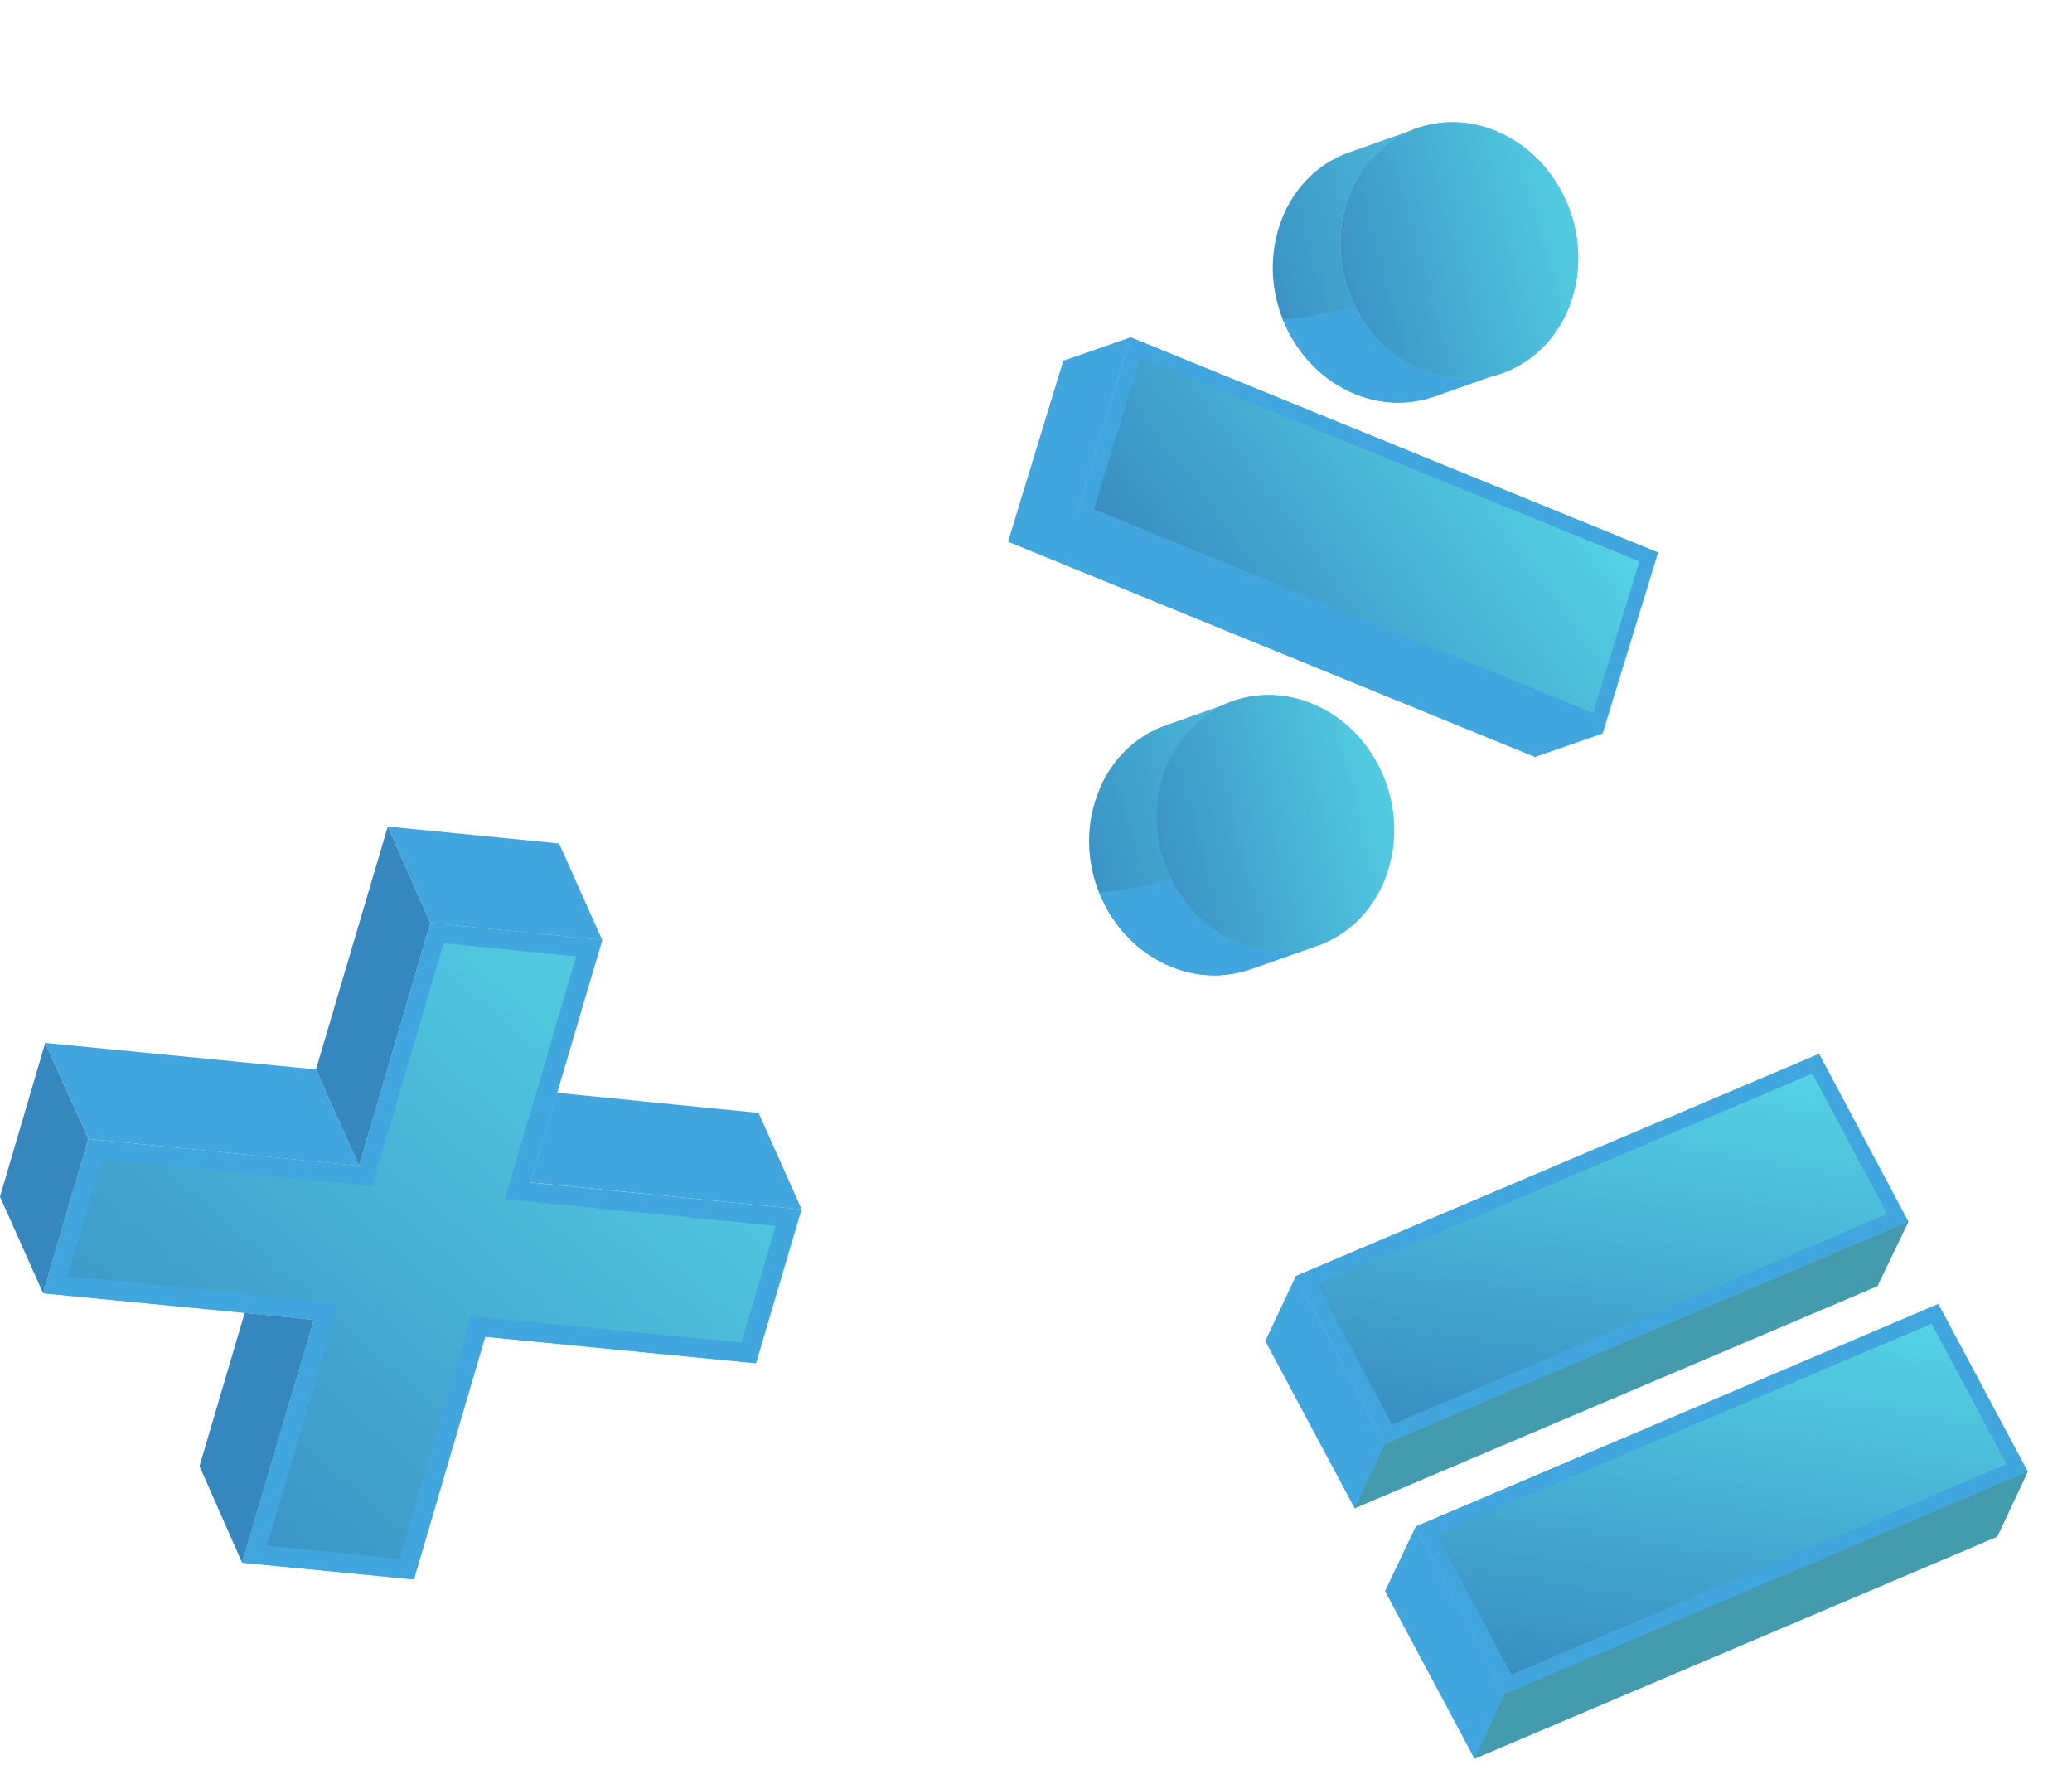 <?xml version="1.0" encoding="UTF-8"?> <svg xmlns="http://www.w3.org/2000/svg" width="168" height="145" viewBox="0 0 168 145" fill="none"><g clip-path="url(#clip0_138_1571)"><path d="M134.436 44.783L129.958 59.438L87.208 41.967L91.665 27.347L134.436 44.783Z" fill="url(#paint0_linear_138_1571)"></path><path d="M132.923 45.514L129.169 57.792L88.701 41.272L92.455 28.993L132.923 45.514ZM134.436 44.783L91.665 27.347L87.188 42.002L129.902 59.453L134.436 44.783Z" fill="#41A6DE"></path><path d="M87.208 41.967L91.665 27.347L86.212 29.243L81.734 43.899L124.449 61.349L129.958 59.438L87.208 41.967Z" fill="#41A6DE"></path><path d="M87.209 41.967L81.734 43.899L124.449 61.349L129.959 59.438L87.209 41.967Z" fill="#41A6DE"></path><path d="M121.278 10.599C126.342 12.696 129.135 18.688 127.499 24.09C125.862 29.492 120.452 32.125 115.368 30.063C110.305 27.966 107.532 21.939 109.148 16.572C110.764 11.205 116.195 8.537 121.278 10.599Z" fill="url(#paint1_linear_138_1571)"></path><path d="M127.499 24.09C128.993 19.175 126.788 13.715 122.519 11.227L121.9 12.289C125.745 14.53 127.622 19.419 126.296 23.721C125.614 26.027 124.105 27.804 122.062 28.795C120.096 29.736 117.896 29.782 115.79 28.934C115.417 28.764 115.043 28.593 114.691 28.388C110.881 26.167 108.969 21.258 110.295 16.956C110.977 14.65 112.486 12.873 114.508 11.917C116.474 10.976 118.675 10.931 120.78 11.778C121.153 11.949 121.527 12.119 121.88 12.325L122.499 11.262C122.111 11.036 121.667 10.825 121.258 10.634C116.195 8.537 110.764 11.205 109.148 16.572C107.653 21.487 109.859 26.947 114.092 29.415C114.48 29.641 114.924 29.852 115.333 30.043C120.417 32.105 125.848 29.436 127.499 24.09Z" fill="url(#paint2_linear_138_1571)"></path><path d="M109.879 31.939C112.055 32.828 114.27 32.839 116.239 32.136L121.713 30.204C119.744 30.907 117.494 30.876 115.353 30.007C110.305 27.966 107.532 21.939 109.148 16.572C110.081 13.511 112.258 11.317 114.918 10.402L109.444 12.333C106.784 13.249 104.607 15.443 103.674 18.504C102.022 23.85 104.795 29.877 109.879 31.939Z" fill="url(#paint3_linear_138_1571)"></path><path d="M115.332 30.043C112.889 29.045 111.017 27.148 109.849 24.855C109.625 24.914 109.366 24.953 109.143 25.012C107.465 25.457 105.779 25.755 104.029 25.921C105.117 28.595 107.167 30.833 109.878 31.939C112.054 32.828 114.269 32.839 116.274 32.157L121.748 30.225C119.758 30.963 117.508 30.932 115.332 30.043Z" fill="#41A6DE"></path><path d="M106.365 57.022C111.449 59.084 114.221 65.112 112.57 70.458C110.919 75.804 105.524 78.493 100.44 76.431C95.356 74.369 92.583 68.341 94.234 62.995C95.85 57.629 101.281 54.96 106.365 57.022Z" fill="url(#paint4_linear_138_1571)"></path><path d="M112.55 70.493C114.045 65.578 111.875 60.139 107.606 57.651L106.987 58.713C110.797 60.933 112.709 65.843 111.383 70.145C110.701 72.451 109.192 74.228 107.149 75.219C105.183 76.16 102.983 76.205 100.877 75.357C100.504 75.187 100.13 75.017 99.778 74.811C95.968 72.591 94.056 67.682 95.382 63.379C96.064 61.073 97.573 59.296 99.595 58.341C101.561 57.4 103.762 57.354 105.867 58.202C106.24 58.372 106.614 58.542 106.967 58.748L107.586 57.686C107.198 57.46 106.754 57.248 106.345 57.058C101.261 54.996 95.83 57.664 94.214 63.031C92.72 67.946 94.925 73.406 99.159 75.874C99.547 76.1 99.99 76.311 100.399 76.502C105.504 78.528 110.935 75.86 112.55 70.493Z" fill="url(#paint5_linear_138_1571)"></path><path d="M94.966 78.363C97.142 79.252 99.357 79.262 101.361 78.581L106.835 76.649C104.866 77.351 102.616 77.32 100.475 76.451C95.391 74.389 92.619 68.362 94.27 63.016C95.203 59.955 97.38 57.761 100.04 56.846L94.566 58.778C91.906 59.693 89.729 61.887 88.796 64.948C87.109 70.273 89.882 76.301 94.966 78.363Z" fill="url(#paint6_linear_138_1571)"></path><path d="M100.42 76.466C97.976 75.469 96.105 73.572 94.937 71.278C94.713 71.338 94.454 71.376 94.231 71.436C92.553 71.881 90.867 72.179 89.117 72.344C90.205 75.018 92.255 77.257 94.966 78.363C97.142 79.252 99.357 79.262 101.362 78.581L106.836 76.649C104.832 77.33 102.596 77.355 100.42 76.466Z" fill="#41A6DE"></path></g><g clip-path="url(#clip1_138_1571)"><path d="M19.841 106.42L16.175 118.844L19.625 126.667L25.448 106.979L19.841 106.42Z" fill="#3787BF"></path><path d="M65 98.037L61.507 90.213L45.16 88.58L43.003 95.845L65 98.037Z" fill="#41A6DE"></path><path d="M29.114 94.512L25.62 86.689L3.666 84.539L7.16 92.32L29.114 94.512Z" fill="#41A6DE"></path><path d="M3.666 84.539L0 97.006L3.494 104.829L7.16 92.32L3.666 84.539Z" fill="#3787BF"></path><path d="M48.826 76.199L45.332 68.376L31.443 67L34.894 74.824L48.826 76.199Z" fill="#41A6DE"></path><path d="M29.114 94.512L34.894 74.824L31.443 67L25.62 86.689L29.114 94.512Z" fill="#3787BF"></path><path d="M29.115 94.512L7.16 92.32L3.494 104.829L19.841 106.42L25.448 106.979L19.625 126.667L33.557 128L39.337 108.355L61.291 110.504L65 98.037L43.003 95.845L45.16 88.58L48.826 76.2L34.894 74.824L29.115 94.512Z" fill="url(#paint7_linear_138_1571)"></path><path d="M21.653 125.292L26.915 107.409L27.432 105.603L25.578 105.431L19.971 104.872L5.478 103.454L8.239 93.996L28.899 96.017L30.193 96.146L30.538 94.899L35.973 76.457L46.712 77.532L43.607 88.15L41.45 95.415L40.933 97.221L42.787 97.393L62.887 99.37L60.127 108.827L39.466 106.807L38.172 106.678L37.827 107.925L32.393 126.366L21.653 125.292ZM19.625 126.667L33.557 128.043L39.337 108.355L61.291 110.504L64.957 98.037L43.003 95.888L45.16 88.623L48.826 76.2L34.894 74.824L29.115 94.512L7.16 92.363L3.494 104.829L19.841 106.42L25.448 106.979L19.625 126.667Z" fill="#41A6DE"></path></g><g clip-path="url(#clip2_138_1571)"><path d="M147.489 85.428L154.74 99.015L112.318 117.029L105.066 103.442L147.489 85.428Z" fill="url(#paint8_linear_138_1571)"></path><path d="M146.944 87.023L153.018 98.409L112.873 115.474L106.799 104.089L146.944 87.023ZM147.489 85.428L105.066 103.442L112.318 117.029L154.701 99.026L147.489 85.428Z" fill="#41A6DE"></path><path d="M112.318 117.029L105.066 103.442L102.591 108.708L109.833 122.255L152.216 104.252L154.74 99.015L112.318 117.029Z" fill="#41A6DE"></path><path d="M112.318 117.029L109.832 122.255L152.216 104.252L154.74 99.015L112.318 117.029Z" fill="#449BAE"></path><path d="M157.158 105.704L164.41 119.292L122.027 137.295L114.786 123.748L157.158 105.704Z" fill="url(#paint9_linear_138_1571)"></path><path d="M156.614 107.3L162.688 118.685L122.542 135.75L116.468 124.365L156.614 107.3ZM157.158 105.704L114.786 123.748L122.037 137.335L164.41 119.292L157.158 105.704Z" fill="#41A6DE"></path><path d="M122.027 137.295L114.786 123.748L112.301 128.974L119.552 142.561L161.936 124.557L164.41 119.292L122.027 137.295Z" fill="#41A6DE"></path><path d="M122.027 137.295L119.552 142.561L161.935 124.557L164.41 119.292L122.027 137.295Z" fill="#449BAE"></path></g><defs><linearGradient id="paint0_linear_138_1571" x1="85.31" y1="41.743" x2="115.746" y2="19.366" gradientUnits="userSpaceOnUse"><stop stop-color="#3787BF"></stop><stop offset="1" stop-color="#56D6E7"></stop></linearGradient><linearGradient id="paint1_linear_138_1571" x1="104.83" y1="24.852" x2="131.282" y2="17.72" gradientUnits="userSpaceOnUse"><stop stop-color="#3787BF"></stop><stop offset="1" stop-color="#56D6E7"></stop></linearGradient><linearGradient id="paint2_linear_138_1571" x1="104.834" y1="24.843" x2="131.263" y2="17.714" gradientUnits="userSpaceOnUse"><stop stop-color="#3787BF"></stop><stop offset="1" stop-color="#56D6E7"></stop></linearGradient><linearGradient id="paint3_linear_138_1571" x1="99.403" y1="26.828" x2="127.658" y2="19.025" gradientUnits="userSpaceOnUse"><stop stop-color="#3787BF"></stop><stop offset="1" stop-color="#56D6E7"></stop></linearGradient><linearGradient id="paint4_linear_138_1571" x1="89.93" y1="71.247" x2="116.338" y2="64.148" gradientUnits="userSpaceOnUse"><stop stop-color="#3787BF"></stop><stop offset="1" stop-color="#56D6E7"></stop></linearGradient><linearGradient id="paint5_linear_138_1571" x1="89.899" y1="71.303" x2="116.35" y2="64.215" gradientUnits="userSpaceOnUse"><stop stop-color="#3787BF"></stop><stop offset="1" stop-color="#56D6E7"></stop></linearGradient><linearGradient id="paint6_linear_138_1571" x1="84.525" y1="73.272" x2="112.78" y2="65.469" gradientUnits="userSpaceOnUse"><stop stop-color="#3787BF"></stop><stop offset="1" stop-color="#56D6E7"></stop></linearGradient><linearGradient id="paint7_linear_138_1571" x1="5.691" y1="129.899" x2="56.43" y2="71.212" gradientUnits="userSpaceOnUse"><stop stop-color="#3787BF"></stop><stop offset="1" stop-color="#56D6E7"></stop></linearGradient><linearGradient id="paint8_linear_138_1571" x1="110.826" y1="118.221" x2="116.537" y2="80.717" gradientUnits="userSpaceOnUse"><stop stop-color="#3787BF"></stop><stop offset="1" stop-color="#56D6E7"></stop></linearGradient><linearGradient id="paint9_linear_138_1571" x1="120.533" y1="138.487" x2="126.256" y2="100.99" gradientUnits="userSpaceOnUse"><stop stop-color="#3787BF"></stop><stop offset="1" stop-color="#56D6E7"></stop></linearGradient><clipPath id="clip0_138_1571"><rect width="53" height="72" fill="white" transform="translate(103.258) rotate(30.237)"></rect></clipPath><clipPath id="clip1_138_1571"><rect width="65" height="61" fill="white" transform="translate(0 67)"></rect></clipPath><clipPath id="clip2_138_1571"><rect width="57" height="48" fill="white" transform="translate(99.776 98.158) rotate(-14.94)"></rect></clipPath></defs></svg> 